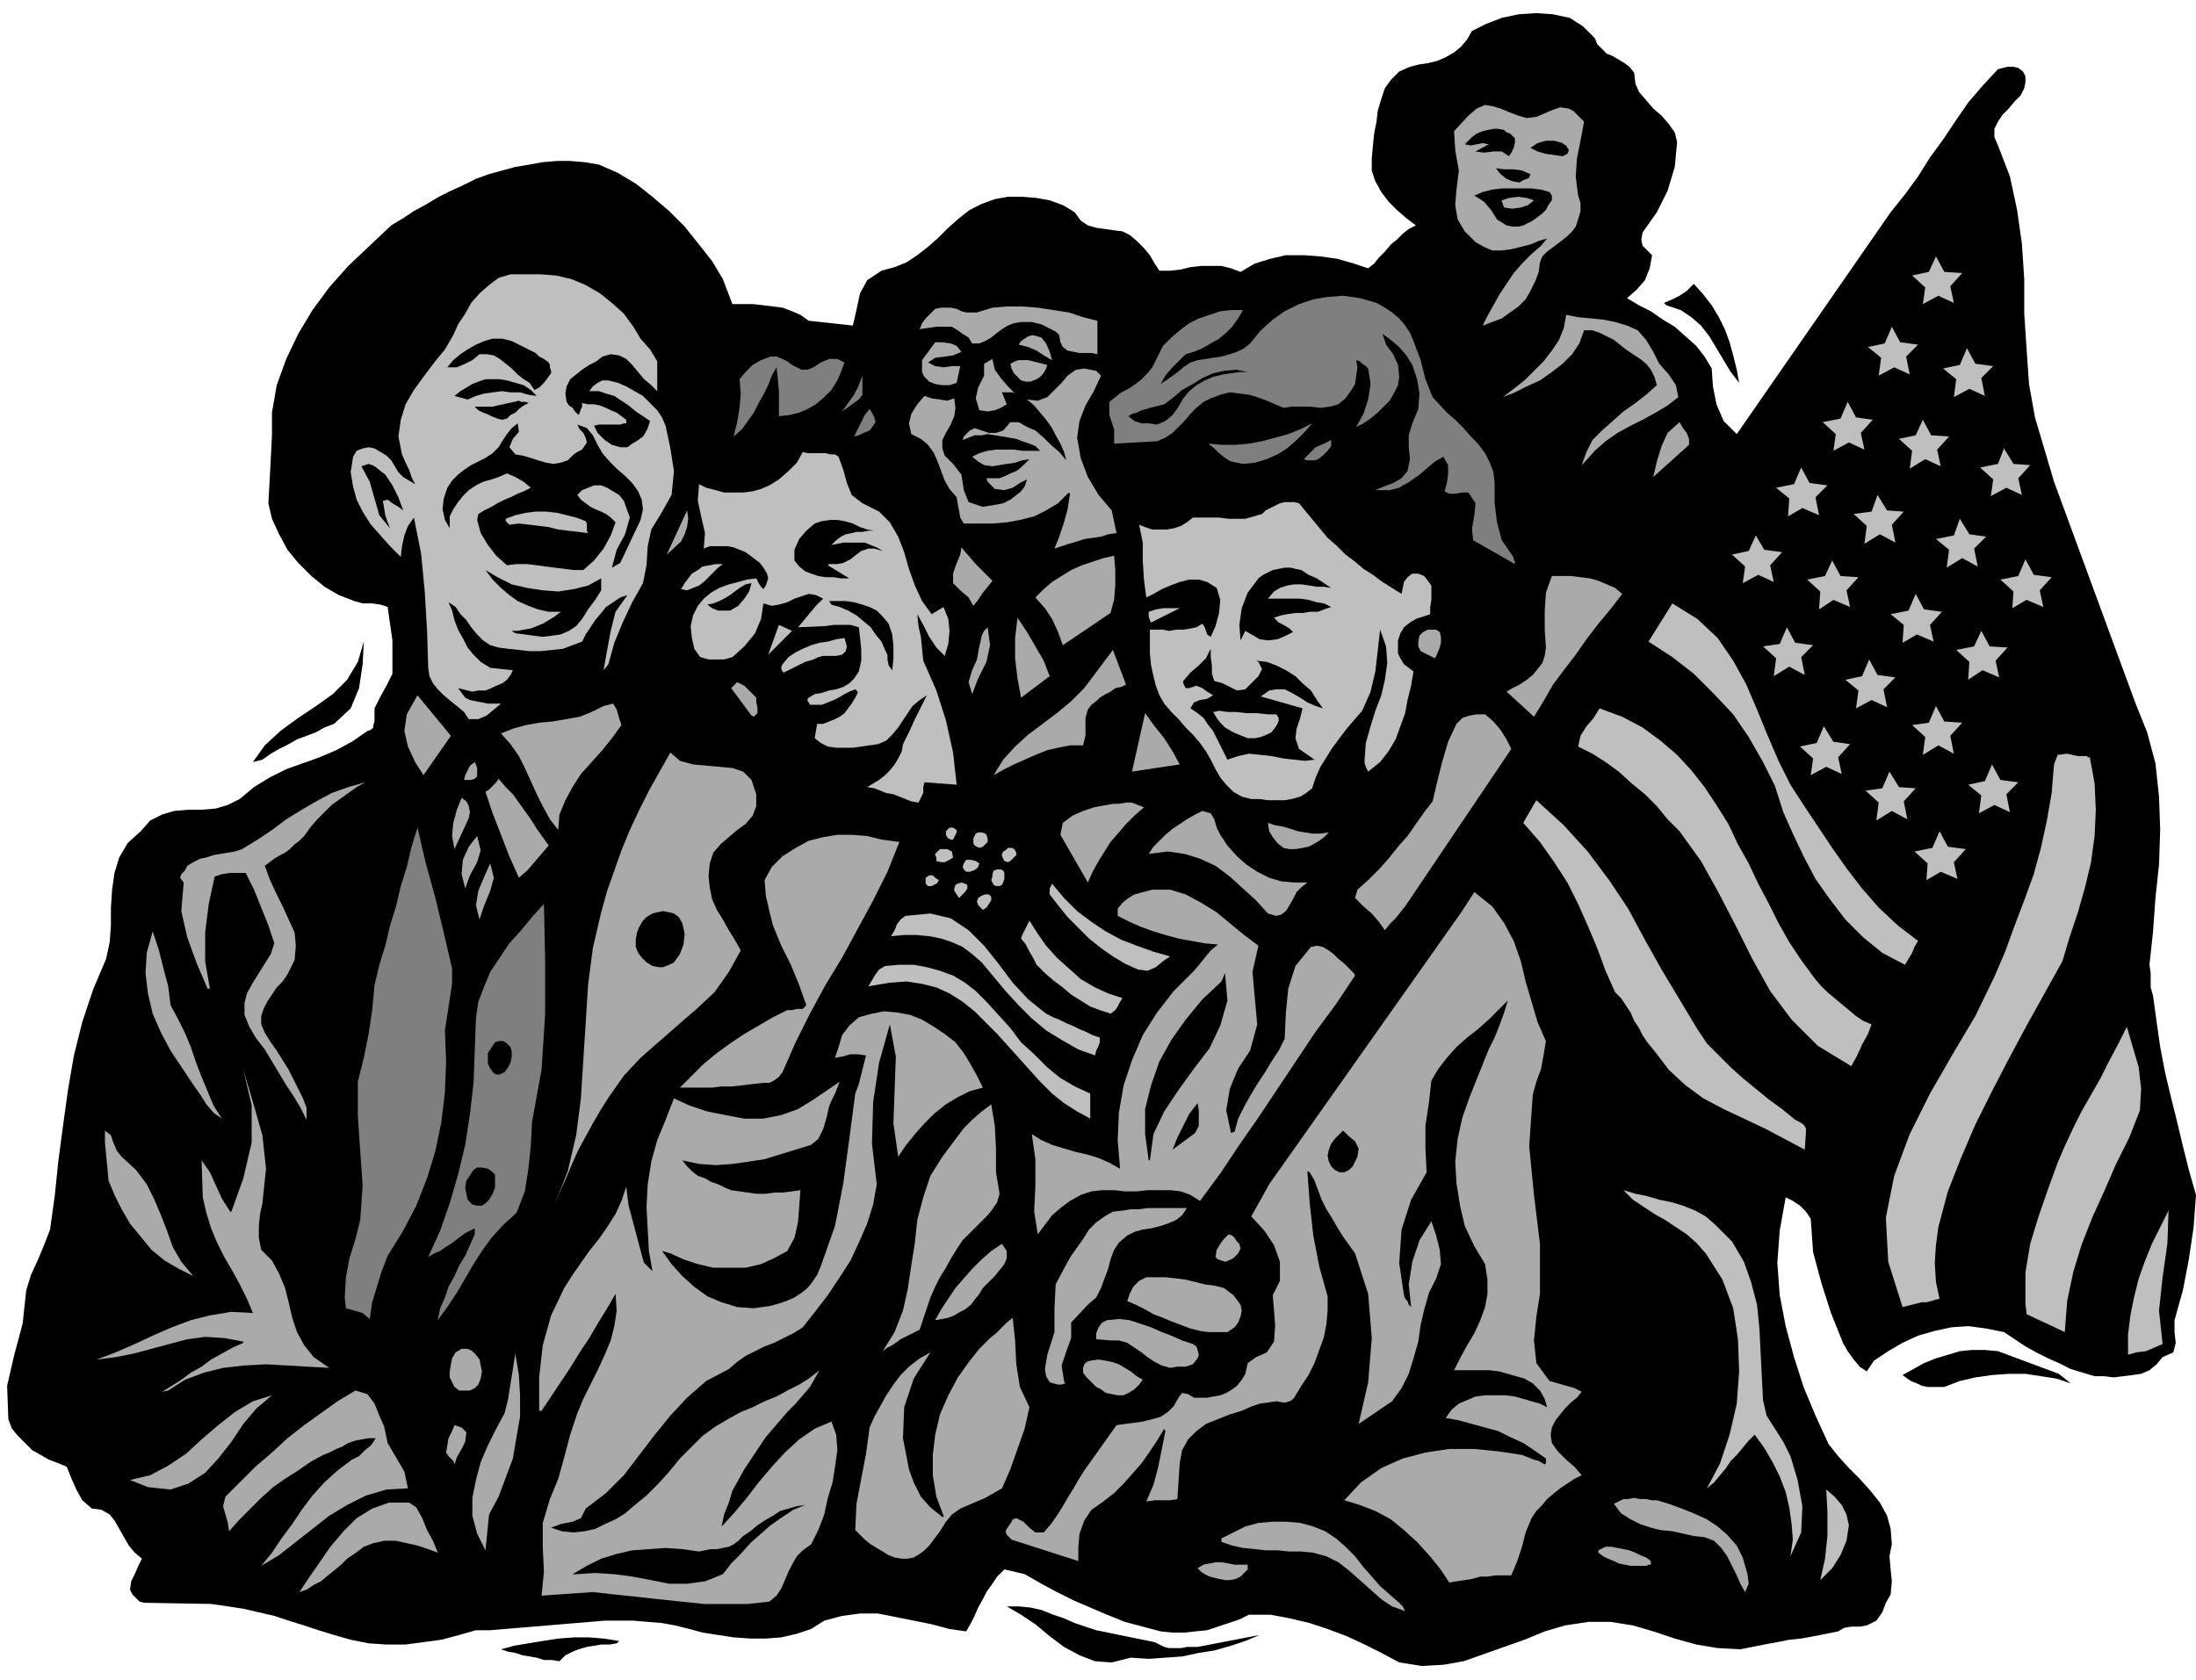 <svg xmlns="http://www.w3.org/2000/svg" width="1.841in" height="1.409in" fill-rule="evenodd" stroke-linecap="round" preserveAspectRatio="none" viewBox="0 0 1841 1409"><style>.pen1{stroke:none}.brush2{fill:#000}.brush3{fill:#aaa}.brush4{fill:#bfbfbf}.brush5{fill:#7f7f7f}</style><path d="m1337 32 2 5 4 4 4 4 5 2 5 3 5 3 4 3 4 5 1 9 3 7 6 7 6 7 7 6 6 7 5 7 2 8-2 21-6 20-9 18-12 17-1 6 1 5 4 4 4 4-2 11-4 10-7 8-8 7 10 6 10 5 10 7 10 6 9 8 9 8 7 9 6 10 1 15 3 15 6 14 11 11 129-186 12-15 11-15 10-16 11-15 10-15 11-16 12-14 13-14 4-1 4-1h5l4 1 4 3 2 4v5l-1 5-3 6-5 5-5 6-5 5-4 6-3 6v7l3 7 10 26 6 28 4 28 2 30v29l2 30 2 29 5 28 16 54 68 185 10 25 7 26 3 28 1 28-1 29-3 28-2 28-3 28 1 7v12l2 7 3 22 3 21 4 21 5 21 5 20 5 21 5 20 6 21-2 27-4 27-5 26-7 25v10l1 9-2 8-9 4-5 6-6 5-7 3-7 1-8 1-8 1-8-1h-8l-10-3-10-3-10-5-9-4-10-5-9-5-9-6-9-6-15-3-15-2-14 1-14 3-14 4-13 6-12 7-12 8-6 9-6-4-5-6-5-7-4-7-10-25-8-25-7-26-2-28-4-6-5-5-6-4-6-3-5 28-2 27 2 27 5 26 7 26 8 25 10 24 11 24 8 10 9 10 9 9 9 10 8 10 6 11 3 11 1 13-2 10 1 11 1 10-1 11-4 7-3 8-5 7-8 4-6 1h-7l-6 1-5 3-10 2-10 2-11 2-10 1-10 2-11 2-10 2-10 2-19-1-18-3-18-5-18-6-17-5-19-3h-18l-20 3-17 5-17 7-17 6-17 6-17 6-17 3-18 1-19-3-15-8-14-7-15-7-16-6-15-5-17-4-16-3h-18l-8 4-9 3-9 3-9 3-10 1-9 1h-10l-10-1-15-4-15-4-15-6-14-6-14-6-14-7-13-7-14-8-17-4-6 6-4 6-5 7-3 6-4 7-3 7-3 6-4 7-14-2-15-4-15-3-15-3-15-3h-15l-15 2-15 4-11 7-12 4-13 3-13 1h-13l-14-1-13-2-13-2-11-3-12-3-11-2-12-1-12-1h-24l-12 1-12 1-12 1-12 1-12 1-12 1-12 1-12 1h-12l-14 4-15 4-15 2-15 2h-16l-15-1-15-3-14-4-13-4-12-4-13-4-12-4-13-3-13-3-13-2-14-2-56-1-4-1-3-3-3-3-2-4 1-7 3-6 3-7 3-6-6-5-5-6-4-7-4-7-4-7-4-5-7-4-8-1-8-7-5-9-4-9-4-10-7-3-8-3-7-4-7-4-6-6-6-6-5-6-3-8-1-28 6-26 7-26 3-28 4-13 6-13 5-12 5-13 4-29 3-29 4-30 4-29 5-29 7-28 9-27 11-26 3-14 1-14v-15l1-15 2-14 4-13 7-12 11-10 8-9 10-5 10-3 12-1h11l12-1 10-3 10-5 12-10 13-8 14-7 14-5 14-5 14-6 13-7 13-9 3-1 2-2v-2l1-3v-11l5-10 5-9 5-10v-28l-2-14-2-14-6-2-7-1h-8l-7-2-13-5-12-7-11-9-11-11-9-11-7-13-6-13-3-13 1-18 1-19 1-20v-19l4-23 8-22 10-21 12-20 14-19 16-18 18-17 18-17 10-6 9-6 11-6 10-6 10-5 11-5 10-5 11-4 11-3 11-3 12-2 11-2 12-1h11l12 1 12 2 16 7 15 9 14 11 14 12 13 13 12 15 11 14 9 15 8 21h17l9 1 8 1 8 1 8 3 7 3 7 5 37 4 3-13 3-14 6-11 12-8 11-3 10-4 9-6 9-7 9-8 8-8 9-8 9-7 10-5 11-4 11-2h12l12 1 11 2 11 4 10 6 5 7 6 4 7 2 7 1 7 1 8 1 6 3 6 5 6 6 5 6 4 7 4 6h9l9-1 8-2 9-1h17l8 2 8 3 12-7 13-4 13-3h15l14 1 14 2 14 4 12 4 5-4 4-5 5-5 5-6 5-4 5-5 5-4 6-3-8-6-8-7-7-7-6-8-5-9-3-9v-10l1-11 1-10 2-10 1-9 3-10 3-9 5-7 7-7 9-4 8-2 7-1 8-2 7-3 7-4 6-5 5-6 4-7 12-6 13-5 14-3 15-1 14 1 14 3 11 7 10 10z" class="pen1 brush2"/><path d="m1288 98 7-3 7-3 6-2 7 1 4 2 3 3 3 3 3 3-3 16-3 15-1 15 2 16 2 6v7l-2 7-2 6-3 4-4 4-5 4-4 3-4 3-4 3-4 4-2 5-1 8-3 8-4 8-4 7-6 6-7 5-7 5-8 3-8 3 4-8 5-9 5-9 6-9 6-9 7-8 8-8 8-7 5-6-7 2-7 3-8 2-8 2-8 1h-8l-7-3-7-4-9-9-6-10-2-12 1-13 2-16-3-17-1-16 12-13 7-6 7-3 6 1 7 2 7 3 8 3 7 2 8-1z" class="pen1 brush3"/><path d="M1270 116v4l-1 4-2 4-2 3-6-4h-7l-8 1-7-1 11-6-5-1-5 1-5 1-5-1 3-3 3-3 4-3 5-2 4-1 5-1h4l5 1 2 2 3 1 2 2 2 2zm45 9v2l-1 2-2 1-2 1-7-1-7-1-7-2-6-3 6-4 7-2h7l7 2 1 1 2 1 1 2 1 1zm-32 21-1 3-2 1-3 1-3 2-6-1-5-2-5-4-4-5 7 1h8l7 1 7 3zm16 15 2 3v4l-3 4-2 4-3 3-4 3-4 3-4 2-4 2-4 1h-5l-5-1-8-5-5-8-6-7-8-5 7-3 8-2 8-1h25l8 1 7 2z" class="pen1 brush2"/><path d="m1286 168-5 4-6 2-7 1-7-1-1-2v-1l-1-2v-1l6-2 8-1 7 1 6 2z" class="pen1 brush3"/><path d="m531 274 6 10 8 9 6 10v25l-5-5-6-5-5-6-5-6-5-5-6-3-7-1-7 2-5 4-6 3-6 4-5 4-5 4-3 6-1 6 1 7 2 3 3 2 2 3 3 3 1-2 1-3 1-2v-3l5 1h5l5 1 5 2 4 2 5 2 4 3 4 3v3h-2l-3 1h-18l-4 1 3 6 6 6 6 4 7 2h6l4-3 5-3 4-3 2-3 2-4 1-3 1-3-6-4-6-4-6-5-6-4-6-4-7-2-6-2h-8l3-4 4-3 4-2h5l8 2 7 3 7 4 7 4 6 6 6 6 4 6 3 7 4 19 3 19-2 20-9 16-8 13-3 14-1 16-3 15-9 16-8 17-7 17-5 18-4 5 3-17 3-16 4-16 10-14-6 2-6 4-6 4-4 5-5 6-4 6-4 6-3 6-8 3-8 3-9 1-10 1h-9l-9-1-9-1-8-1-7-2-6-4-5-5-5-6-4-6-5-5-4-6-6-4 3 7 2 8 3 8 4 7 4 8 5 6 6 6 8 5 19 2-2 4-3 4-4 3-5 2-4 2-5 2h-6l-5 1-12-3 3 4 3 4 4 2 5 1 5 1 5 1h11l-6 5-6 5-7 3h-8l-4-6-6-5-5-4-6-5-5-5-4-5-3-6-1-7-1-32-2-33-3-31-6-30-5 7-3 8-2 9-1 9-9-9-8-9-8-9-7-11-5-10-3-11-2-12 2-13 3-5 5-2 5-1 5 1 5 3 5 3 4 4 3 5 3 5 4 4 5 3 5 3-3-6-2-6-3-6-3-7-3-15 2-14 4-13 7-12 8-11 9-12 9-11 7-12 4-9 6-9 5-9 7-8 8-7 8-6 10-3h25l13 1 13 3 12 5 12 7 10 8 10 9 8 11z" class="pen1 brush4"/><path d="m1458 321-7-9-6-10-6-10-6-10-7-9-8-7-9-6-12-4-2-2 7-3 6-3 6-4 6-6 8 9 7 9 6 10 5 10 4 11 3 11 3 12 2 11z" class="pen1 brush2"/><path d="m1185 286 6 16 4 16 6 15 12 13 7 6 7 7 6 7 6 6 6 8 4 8 3 8 1 9v17l2 16 4 15 9 13 1 2v1l1 2v2l-35-20-1-10 2-11 1-10-6-9h-5l-6 1h-5l-4-2 2-7 1-8v-7l-4-7-7 4-6 5-7 6-7 5-3 2-4 2-3 2-4 1-4 1h-12l7-3 8-3 7-4 5-6 2-10-1-10v-10l3-10 5-12 1-13-2-12-4-12-5-8-6-7-7-6-7-5 3 9 6 8 4 9 1 10-1 7-3 6-4 7-5 5-5 5-6 5-6 4-6 3 6-11 4-12 2-13-2-13-2-2-3-2-2-2-3-1 1 6-1 7-1 7-3 5-5 7-6 5-7 2-8 1-8-1h-16l-7 1-7-3-7-3-8-3-7-2-8-1-8-1-8 2-8 3-6 3-6 5-5 5-5 6-5 5-5 5-6 4-7 3-36 2v-12l-4-12v-11l10-8 6-3 6-4 5-4 5-5 4-5 3-6 3-6 3-6 7-7 7-6 8-6 8-4 9-3 9-3 9-1h10l-4 7-5 7-5 5-6 5-7 4-7 4-7 3-7 2-6 6-6 6-5 6-4 7 6-4 7-5 6-5 6-4 6-2 7-1 6-1 7-1 7-2 6-2 6-3 5-4 9-11 10-9 10-7 12-6 12-4 12-2 13-1 14 2 7 2 7 2 7 4 6 4 6 5 5 6 4 6 3 7z" class="pen1 brush5"/><path d="M920 269v28l-5-1h-10l-5-1-5-1-4-3-2-4-1-6-3-3-4-2-4-2-4-2-4-1-4-1h-9l-6 1-5 2-5 3-4 3-5 4-5 3-5 2h-6l-3-5-5-3-4-3-5-3h-13l-7 1-7 1 2-5 3-4 4-4 4-4 5-1h8l5 1 4 2 4 1h9l13-4 12-1h13l13 1 13 2 13 2 12 4 12 3zm466 26 5 10 8 9 6 9 2 10-9 7-10 6-11 6-10 5-11 6-10 7-9 8-9 10-2 2 4-11 5-10 8-8 9-8 9-8 10-7 9-7 9-8-2-7-3-6-4-5-5-4-6-4-6-4-5-4-5-4-6-3-6-3-6-2h-7l-4 11-6 9-8 8-9 7-10 7-11 5-10 5-10 4 9-7 9-7 8-8 8-8 7-9 6-9 4-10 2-11 10 2 11 1 10 1 10 2 10 3 9 4 7 8 6 10z" class="pen1 brush3"/><path d="m882 302-7-4-6-4-7-3-8-2 2-3 3-2 3-2 4-1 7 2 4 5 3 7 2 7z" class="pen1 brush3"/><path d="m460 304 1 2v2l1 3v2l-3 4-3 4-4 4-4 2-4-6-5-3-5-4-5-5-5-4-5-4-5-3-6-1h-6l-6 5-6 3-7 3h-8l5-6 6-5 6-4 7-4 7-3 7-2h8l8 2 4 2 4 2 4 2 4 2 4 2 3 3 4 2 4 3z" class="pen1 brush2"/><path d="m806 295-7 3-7 1-8 1-6 4 6 3 7 1 7-1h7l-3 14-6 2h-6l-6-1-5-2-4-4-2-4v-10l11-15h6l7 1 5 2 4 5z" class="pen1 brush3"/><path d="m682 308 6-4 7-3h7l6 3-3 8-3 7-5 8-6 6-7 6-7 4-7 3-8 2-9 1v-21l-1-11-1-9-4 7-3 8-4 8-4 7-4 8-5 7-5 7-7 6 3-12 2-12 1-12-1-12 5-6 6-6 7-4 8-3h5l5 2 4 2 4 3 4 2 4 2h5l5-2z" class="pen1 brush5"/><path d="m851 330-2-1h-9l4 10-5 3-5 2-6 1-7-1-3-10 2-9 5-10v-10l7-4 2 9 5 7 6 7 6 6zm27-24-1 3-1 2-2 3-2 2-3 2-5 2h-4l-4-1-3-3-3-3-2-4-1-4 4-2 3-1h8l4 1 4 1 4 1 4 1z" class="pen1 brush3"/><path d="m923 315-6 13-7 12-5 13-2 14 3 17 6 16 9 15 11 13 4 19-7 1-6 2-7 1-7 1-6 2-7 2-6 2-6 2 4-10 4-12 3-11 2-13-1-1-9 9-10 6-10 5-12 3-11 2-12 1h-24l-3-5-1-6-1-5-1-6-6-7-4-7-3-8-3-8-3-7-5-7-6-5-8-4-2-9 2-8 5-8 6-7 6 2 7 1 6 1 6-2 1 8-1 7-3 7-4 7-3 6v7l2 6 7 7 7 9 2 13 4 10 12 4 6-1 6-1 5-1 6-3 4-3 5-4 3-4 2-6-6 3-6 4-7 2-8-1-2-2-2-2-2-2-1-3h11l5-2 4-2 5-2 4-3 3-3 4-4-6 1-6 2-7 1-6 1-6 1-7-1-5-3-5-4 6-3 7-2 7-1h15l7 1h15l-4-4-5-2-6-2-5-2-6-1-6-1-6-1-6-1-5 1h-6l-5 2-5 2 1-3 2-2 3-3 4-2 6 2 6 2h6l6-2 6-7h7l7 4 7 3 7 6 6 6 7 6 6 7-2-7-3-7-4-7-3-6-5-7-5-6-5-6-6-5 9 1 8-3 6-6 6-6 5-6 7-5 7-1 10 2 4 4z" class="pen1 brush3"/><path d="M1046 312h-7l-7 1-7 1-8 2-7 3-7 4-6 5-5 6-4 7-5 7-6 5-7 3-7-1h-6l-6-2-5-4 3-2 4-1 4-2 4-1 3-1 4-1 4-1 4-1 8-6 7-6 9-5 8-5 9-4 9-2 10-1 10 2z" class="pen1 brush2"/><path d="m720 335-14 10 5-7 5-7 4-8 3-8v16l-3 4z" class="pen1 brush5"/><path d="m450 332-7-1-7-2h-8l-7-1-8 1-7 1-7 2-7 3-11-3 5-4 5-3 5-3 5-2 6-2h12l6 1 7 2 7 2 6 4 5 5zm-7 6-4 2-4 3-3 3-4 2-3 3-4 1-4-1-5-2-4-2-3-1-4-2-3-3h15l4-1 5-1 4-1 5-1 4-1 2 1h4l2 1z" class="pen1 brush2"/><path d="m732 357-3 4-5 2-4 2-4 1 3-6 3-6 3-6 4-5 2 3 2 4 1 4-2 3z" class="pen1 brush5"/><path d="m1416 373-30 27 3-13 4-13 5-11 10-9 3 5 3 4 2 5v5z" class="pen1 brush3"/><path d="m432 381 6 1 7 2 6 2 7 2 6 1 6-1 6-2 5-5 3-2 4-2 2-3 2-3-1-4-2-4-3-3-2-4 8 3 5 6 4 8 4 7 6 7 6 6 7 6 6 6 5 7 3 7 1 8-2 9-17 36-7 4 4-15 7-13 4-14-5-14-4-5-5-3-5-3-5-2h-6l-5 2-5 2-4 4 3 4 4 3 4 3 4 2 5 2 4 2 4 3 4 4-4 11-6 11-8 10-9 8h-8l-8-1-8-1-8-1-7-1-8-1h-9l-8 1-9-8-7-9-6-10-3-11 1-5 5-3 6-3 5-3 6-3 5-2 6-3 5-2 6-3-6-5-7-4-7-3-7 3-6 2-7 2-6 3-6 4-5 5-4 5-4 6-3 6v10l-4-7-2-9 1-9 3-9 4-6 5-5 5-4 6-4 6-3 6-3 6-4 5-5 3-5 4-6 4-5 5-4 1 7-5 6-3 7 5 6z" class="pen1 brush2"/><path d="m1032 387-5-3-5-4-4-4-5-4 11 1h12l11-1 11-2 11-3 11-3 10-4 10-5-6 7-7 7-8 7-8 5-9 4-10 3-10 1-10-2zm84-18v5l-3 4-4 4-4 3-3 1h-6l-3-1 5-5 5-5 7-3 6-3z" class="pen1 brush5"/><path d="m703 383 4 11 3 11 4 10 9 7 14 7 9 9 7 12 5 13 4 14 5 14 6 13 8 11 10-6 4 10 1 10-1 11-3 10-7-7-6-9-5-10-5-9 1 10 2 9 1 10 1 10 11 25 8 25 6 27 3 27-27-2-1 4v5l-2 4-2 4-6-1-5-2-5-2-5-2-6-1-5-2-5-2-6-1 5-3 5-3 5-4 4-4 4-5 3-5 3-6 1-6 5-10 5-11 5-10 5-10-6 4-6 5-4 6-4 6-4 6-5 6-5 5-7 3-7 1-7 1-7 1h-14l-7-1-6-3-5-4 2-12h5l5-2 5-2 4-2 4-3 3-4 3-4 3-5 1-2 1-2v-1l-2-2-5 2-4 2-5 3-4 2-5 2-5 2h-10l-1-2-1-1v-2l1-1 5-3 6-1 6-2 6-1 6-2 5-3 4-4 4-6 2-9v-10l-1-9-1-9-7-2h-14l-7 1-23 1 5-6 5-6 5-6 6-6-6-3-6-1-6 2-6 2-6 3-7 2-6 1-7-2-2 13-5 12-9 11-10 9-7 2h-13l-7-2-5-7-2-9-1-10 2-9 4-8 5-6 6-5 7-4 8-3 8-2 7-2 8-1 1 2 1 2 2 3 2 2 2-3 1-3 1-3-1-4-3-5-3-4-4-3-4-3-4-3-5-2-5-2-5-1h-15l-5 2 1-13-3-13-3-14 1-14 6 3 8 2 7 2h16l8-1 7-2 7-3 8-5 8-7 7-7 5-9 4 1h15l4 1h4l3 2z" class="pen1 brush4"/><path d="m338 428-4-3-5-3-4-3-4 1 1 6 1 6 2 6 2 5-9-11-4-14-4-14-7-13 3-1 3-1 3 1 2 1 9 7 6 9 5 10 4 11z" class="pen1 brush2"/><path d="m1113 451 8 7 7 7 8 6 7 6 8 5 8 6 8 5 8 5 1-5 1-5 3-4 4-3h5l5 2 3 4 3 4v12l-1 6v6l-6 2-6 2-5 3-5 4-3 5-2 6v11l2 4 3 5 4 3 4 3-2 12-3 12-2 11-4 11-4 11-6 10-7 9-10 8-1-2-1-2-1-3v-3l1-14 4-14 4-13 5-13 3-13 2-14-1-14-5-14-2 18-2 17-4 17-7 16-7 8-6 7-6 8-6 8-5 8-5 8-4 9-3 9-5 4-5 3-7 2-6 1h-14l-7-1h-7l-8-2-7-4-6-6-5-6-4-7-4-8-4-7-5-7-6-7-6-6-6-7-6-6-6-7-4-7-3-8-2-8-2-9-1-10v-20h11l5 1 6-1h6l6-1 5-1 5-3 2 3 1 3 1 3 3 2 4-9 3-11 1-11-3-10-8-5-7-2h-8l-8 2-8 3-7 3-7 4-6 3-2-15-1-16v-15l-3-15 5 2 6 2h12l6-1 6-2 5-3 5-4h22l8 1h14l7-2 7-2 3-3 4-2 4-2 4-2 4-1h8l4 1 24 29zm-622-14 1 2v6l1 2-8-1-9-1-8-1-8-2-8-1-8-1-9-1-8 1-1-1-1-1-1-1v-2l8-3 9-2 8-1h9l9 1 8 2 8 2 8 3z" class="pen1 brush4"/><path d="m571 454-12 11 17-37 1 7-1 7-2 6-3 6z" class="pen1 brush3"/><path d="M733 445h-5l-5 1h-5l-4 1-5 1-4 2-4 3-4 4 5-1 5-1h18l5 2 5 2 5 3-7-2h-5l-6 2-4 3-5 4-6 3-5 1h-7l-1 1 18 11h-7l-6-1h-7l-6-1-6-2-5-2-5-4-4-5v-9l4-9 6-7 7-6 6-2 7-1h6l6 1 7 2 6 3 6 2 6 1z" class="pen1 brush2"/><path d="m832 487-4 5-4 5-4 6-4 5-4-7-7-6-6-6v-8l2-6 2-5 2-5 1-6 6 7 6 7 7 7 7 7zm102-21 1 12v13l-1 12-3 11-40 27-4-11-5-11-6-9-8-9 7-7 7-6 8-5 8-5 9-4 9-3 9-3 9-2z" class="pen1 brush3"/><path d="m606 473-4 3-4 4-4 4-4 4-4 3-5 2-5 2-5-1 3-5 3-4 3-4 5-3 4-3 6-1 5-1h6z" class="pen1 brush4"/><path d="m1116 493-6-1h-6l-6-1-7-1h-6l-6 1-6 2-5 3-5 6h27l7 1 7 2 6 1 6 3-6 2-5 2h-7l-6 1h-6l-7 1-5 1-6 2 4 4 4 2 5 3 3 3-6 3-7 3-8 1-7-1-12-7-4 8-1-13 2-14 5-13 9-12 4-3 4-2 4-2 5-1 5-1h5l4 1 5 1 6 4 7 3 6 4 6 4zm-612-8v10l-5 8-6 8-5 8-5 6-6 4-7 3-7 1-8 1-8-1-7-1-8-1-3-2h5l5-1 6-1 5-2 5-2 5-3 5-3 5-4h-10l-9-2-8-3-9-4-7-5-7-6-7-7-6-8 10 6 12 6 13 3 13 2 13 1 13-2 12-3 11-6z" class="pen1 brush2"/><path d="m1360 498-10 13-10 12-10 13-9 13-10 13-9 12-8 14-8 13-23-21 5-3 6-3 6-4 5-4 4-5 4-5 2-6 1-7-1-15v-16l1-15 5-14h16l8 1 8 1 7 2 7 3 7 3 6 5z" class="pen1 brush3"/><path d="m630 489-2 7-4 6-5 6-7 4h-10l-5-2-4-3 5-1 5-2 4-2 5-3 4-3 4-3 5-3 5-1zm115 34 3 9 1 10v10l-1 10-3-4-1-5v-4l-2-4-3-7-5-6-4-6-6-5-6-5-7-4-7-3-7-2-2-3h14l7 1 7 2 6 2 6 3 5 5 5 6z" class="pen1 brush2"/><path d="m1501 658 11 17 12 18 12 18 12 17 13 17 14 16 16 15 17 13-3 5-2 5-3 5-3 5-19-10-16-13-15-15-13-17-12-17-10-19-9-19-8-18-7-22-10-20-12-21-13-19-16-17-17-17-18-14-20-13 20-32 21 13 17 16 13 19 11 20 9 21 9 22 9 21 10 20zM965 522l-1-2-1-3v-4l6-2 6-1h14l-24 12z" class="pen1 brush4"/><path d="m880 567-24 18-3-16-2-17v-17l2-17 8 12 7 12 7 12 5 13z" class="pen1 brush3"/><path d="m644 549 9-25 11 5-20 20z" class="pen1 brush4"/><path d="m815 582-3-10 3-10 4-9 2-11 1-4 1-5 2-4 3-3 2 15-3 14-7 14-5 13zm393-48v5l-1 4-2 5-2 4-4-2-4-2-4-2-2-4v-4l1-5 3-3 4-2h7l3 2 1 4z" class="pen1 brush3"/><path d="m708 535 2 7-1 4-3 3-5 1h-11l-4 1-4 2-7 2-6 3-6 3-6 3-1-1-1-2v-2l1-2 5-6 6-4 6-3 7-3 7-2 7-1 7-2 7-1z" class="pen1 brush4"/><path d="m280 607-8 3-7 4-8 3-8 3-7 4-8 4-7 4-7 5-8 2 10-14 13-12 15-11 15-10 14-10 12-12 9-15 5-17-1 19-3 20-7 17-14 13zm738-36 7 2 6 3 6 3 7-1 5-5 6-6 3-6-3-6-2-1 9 1 8 3 8 4 8 5 6 6 7 6 5 8 5 7-6-2-7-3-6-4-7-4-6-3h-7l-6 1-7 5 35 10-2 8-3 9-1 8 3 9 13 9-8 1-9-1-9-1-10-2-9-1-10-1-9 2-9 3-3-6-3-6-3-6-3-6-4-5-4-6-5-4-6-4 3-5 5-2 6-1 5-3-5-3-4-3-5-2-6 2h-3l-1-2-1-2v-2l6-7 7-6 6-6 4-8v7l1 7v7l2 6z" class="pen1 brush2"/><path d="m944 574-4 2-5 1-4 3-4 2-5 3-3 3-4 3-3 4-2 7v15l-2 8h-11l-10 2-9 2-10 4-9 4-9 4-8 4-9 5 8-13 10-11 11-10 12-9 12-9 12-10 11-11 9-12 15-20 11 29zm-310 11v4l1 4v5l-3 3-2-1-17-23 5-5 6 3 5 5 5 5zm-279 65-7-11-6-13-3-13 2-14 9-16 28 34-23 33zm166-42-8 11-8 10-9 10-9 10-7 11-6 11-5 12-1 13-7-9-6-11-5-10-5-11-5-11-5-10-7-10-8-9 10-4 11-3 11-2 11-1 12-2 11-2 10-4 10-5 8-2 3 5 2 7 2 6z" class="pen1 brush3"/><path d="m1070 599 2 3v2l-1 3-2 3-3 4-4 2-5 2-5 1h-6l-5-2-5-2-4-2-5-3-4-4-3-4-3-5h1l4-1 7 1h7l9 1h9l9 1h7zm451 221 5 6 6 6 6 5 6 5 6 5 6 5 6 4 7 3-3 8-5 9-4 9-5 9-28-17-22-22-18-24-15-27-14-28-14-27-15-27-18-25-10-10-9-11-10-10-11-9-11-10-11-8-11-7-12-6 2-9 5-8 6-7 5-8 19 7 17 9 15 11 14 12 12 13 11 14 10 15 10 16 8 17 9 16 8 17 9 17 8 16 9 16 10 15 11 15z" class="pen1 brush4"/><path d="m989 641-40 6 11-49 8 11 8 10 7 11 6 11zm278-13-89 132-4 5-4 5-5 5-4 5-5-7-6-7-7-6-7-7 2-7 9-8 9-9 8-9 8-10 8-9 7-10 7-10 7-9 4-17 4-16 5-17 7-15 5-5 6-2 6-1h7l7 6 6 7 5 8 4 8zm-633 38v10l-3 8-6 7-7 5-7 6-7 6-6 7-3 9-1 11 1 9 2 10 4 9 5 8 5 9 5 8 5 9-10 18-12 17-15 14-15 13-16 14-16 14-14 15-12 17-7 11-7 12-6 11-6 11-5 11-5 12-5 11-5 12 11-28 7-30 4-31 2-32 2-31 2-32 4-31 7-30 5-18 6-17 6-17 7-17 8-17 8-16 9-16 9-16 8 7 11 3 11 1 11 1 11 1 9 3 7 7 4 12z" class="pen1 brush3"/><path d="m1752 635 4 22 1 22-1 22-3 22-5 21-6 21-7 21-6 20-15 27-15 27-15 28-14 27-14 28-12 28-11 28-8 30-2 15-1 15 1 16 3 14-4 1-3 1-4 1h-4l-4 1-4 1-4 1-4 1-12-38-2-37 7-35 13-35 17-34 19-33 19-32 16-33 9-21 8-22 8-21 8-22 6-22 5-23 4-23 2-24 3-8 8-1 9 2h8v1h2z" class="pen1 brush4"/><path d="m400 651-2 2-3 1h-6l1-4 2-4 2-4 4-3 1 2 1 3v7zm60 58-6 7-6 7-6 7-7 6-8-18-7-18-7-18-6-18 3-2 3-3 3-3 2-3 6 7 6 6 5 7 5 7 5 7 5 8 5 7 5 7zm-154-53-7 4-7 5-7 5-7 5-6 6-6 6-6 7-5 7-4 4-4 3-4 4-4 3-4 2-5 3-4 3-4 3 4 11 5 11 6 12 5 11 5 11 1 11-1 12-6 12-4 6-5 5-4 6-4 6-3 6-2 6v7l3 7 5 8 5 7 5 8 5 8 4 8 4 8 4 8 3 8v10l-5-10-6-10-6-9-6-10-6-10-6-10-7-9-6-10-4-10v-10l2-8 5-9 5-8 5-8 5-8 3-9-5-15-6-15-6-15-7-14h-13l-7 1-6 2-5 23-3 24v24l4 23h-2l-9-21-8-22-5-22 2-24-3-4 1-3 3-3 2-4 5-3 6-3 5-1 6-2 6-1 6-1 6-1 6-2 13-8 12-8 12-9 13-8 12-7 13-7 14-5 14-4zm87 30-12 26-2-11 1-11 3-11 4-10 4 3 2 4 1 5-1 5z" class="pen1 brush3"/><path d="m1423 863 8 12 10 10 10 10 10 9 11 9 11 9 11 8 11 9 4 2 3 2 2 3v4l-1 14-17-9-17-9-17-8-17-8-17-9-15-11-14-13-13-17-5-6-4-6-3-6-4-6-3-7-4-6-4-6-5-5-8-18-7-19-8-19-8-18-9-18-11-17-12-17-14-16 11-19 23 21 20 22 18 24 16 24 14 26 14 25 15 25 15 25z" class="pen1 brush4"/><path d="m959 677-8 7-7 7-6 7-7 8-5 8-5 8-5 9-4 9-23-40 2-10 8-6 9-4 9-3 5-1 6-1 5-1h5l6-1h5l5 2 5 2zm64 23 6 9 8 9 8 7 9 6 10 5 10 3 11 1h11l-5 4-4 4-3 6-3 5-3 5-4 3-4 1-7-2-10-11-11-10-11-10-12-9-13-6-13-4-14-2-16 2 4-6 5-5 5-5 6-5 6-4 6-4 7-4 6-3 7 2 3 5 2 7 3 6zm91-2-4 4-4 3-5 3-4 2-5 1-6 1h-5l-5-1-5-4-4-5-3-5-1-7 6 2 6 1 7 2 6 2 6 1 6 1h7l7-1z" class="pen1 brush3"/><path d="M379 812v13l-2 13-2 13-2 13 1 26-1 26-3 25-5 24-7 23-9 23-11 21-13 21-5 13-4 13-4 13-2 14-6-5-7-2-7-2-1-9 1-17 3-16 5-16 4-16 2-29-2-29-2-29v-29l5-20 4-20 3-20 2-21 4-17 5-16 4-17 5-16 4-17 5-16 4-17 5-16 7 30 8 29 7 29 7 30z" class="pen1 brush5"/><path d="M802 696v2l-1 2-1 2-1 2h-2l-2-1-1-1-1-2v-3l3-3h3l3 2zm26 7v3l-2 2-2 2-3 1-2-1-2-1-1-2v-4l1-2 1-2 2-1h3l3 1 1 1 1 3z" class="pen1 brush4"/><path d="m754 706-10 25-12 24-13 24-13 24-14 23-13 24-12 24-11 25-3 4-4 3-4 2h-5l-9 1-8 1-9 1h-9l-8 1h-27l10-10 10-10 11-9 11-8 12-8 12-7 12-7 12-6h4l4-1h5l3-3-6-17-7-17-8-16-7-17-3-12-3-13-1-13 6-11 9-9 11-7 11-6 12-3 12-2h12l13 1 12 3 15 2zm-364 39-3-12 1-12 5-11 7-9 3 12-3 10-6 11-4 11z" class="pen1 brush3"/><path d="m799 719-3 2-4 2h-3l-4-1v-3l-1-2v-1l4-4h6l4 2 1 5zm53-4v2l-1 1-2 2-2 2-2 1-3-1-1-2-1-2v-2l1-2 2-1 2-2h4l2 2 1 2zm-31 9-1 3-2 2-2 1-3 1h-3l-2-2-1-2 1-3 2-3h4l4 1 3 2z" class="pen1 brush4"/><path d="m402 771-3-12 2-12 5-12 5-11 3 12-3 11-5 12-4 12z" class="pen1 brush3"/><path d="M842 734v3l-1 3-1 2-2 1h-3l-2-1-1-2-1-2 1-3v-2l1-3 3-1h3l2 1 1 2v2zm-55 4-1 2-1 1-2 1-2 1h-3l-2-2v-5l3-2h3l2 2 3 2zm24 4v3l-2 3-2 2-3 3-2-3-2-3v-2l1-3 2-1 3-1 3 1 2 1zm170 60-6 4-6 5-7 3-8-1-11-5-10-6-10-7-10-8-9-9-9-9-8-10-7-9v-5l1-2 1-2 10 12 11 11 12 9 12 8 13 7 13 5 14 5 14 4z" class="pen1 brush4"/><path d="m1055 793-5 22 2 22 2 22-6 22-10 15-7 17-3 18 4 19 3-1 3-11 5-10 5-9 6-10 6-9 6-10 6-9 5-10 1-22 2-20 6-19 13-16 5-1 5 1 5 3 4 3 4 4 5 4 4 4 4 4 1 2-16 24-17 23-16 24-16 24-16 24-16 23-16 24-17 23-8-5-8-3-9-1h-19l-9 1h-10l-9-1h-10l-9 1-9 3-9 5-8 6-7 6-6 8-6 8-3-19 1-22v-22l-3-21 8 5 9 4 10 3 10 3 9 2 10 3 9 4 9 5-2-24 1-23 4-23 7-21 9-21 12-19 14-18 17-17 5-6 4-5 5-6 6-5-11-1-11-2-11-2-11-3-10-3-11-4-9-4-10-5v-6l4-5 5-4 5-3 15-4h15l13 4 13 7 13 8 12 10 11 9 12 9zm241 80-2 12-2 11-4 11-3 11-3 43 4 41 5 41v42l-3 19-2 20 2 19 11 15 7 2 7 2 7 2 6 3-4 5-5 4-5 5-4 5-4 5-3 6-1 6 1 7 5 7 7 7 7 6 6 7-6 3-6 4-6 4-5 4-6 5-4 5-5 5-4 6-5 12-3 12-4 12-5 12h-13l-7 1h-6l-7 2-6 1-7 1-6 1-8-12-9-11-10-11-11-10-11-9-13-7-13-5-13-4 14-15 17-12 18-8 19-5 20-3h21l20 2 20 3 5 2 5 2 4 1 5 3 1-1v-4l-10-7-9-6-11-5-10-5-11-3-11-3-11-3-11-2 5-7 6-5 7-3 7-3 8-1h17l8 1 7 2 7 2 7 2 6 3-2-7-4-7-6-6-7-4-7-2-7-2-7-2-8-1h-30l5-10 6-11 6-10 5-11 4-11 2-11v-12l-2-13-9-15-8-17-4-17-3-19-1-18 2-19 4-18 6-17 4-10 4-10 4-10 4-10 5-10 4-10 4-11 3-10-8 8-8 8-9 8-9 7-9 8-8 9-7 9-6 10-2 18-3 20v19l1 20-13 23-8 25-2 28 4 27 1 3 2 2 1 3 2 2-2-19 3-19 6-18 10-16 4 12 3 12 1 12-4 12-6 12-4 14-3 13-2 14-4 14-4 13-6 12-8 11-28 19 8-35 3-37-3-37-11-34-5-7-5-7-5-8-4-7-5-8-4-8-3-8-3-8-1-2-2-3-1-2-2-1 2 27 3 27 5 26 7 25v12l-1 11-2 11-4 11-4 11-5 10-6 9-6 10-2 2-2 1-3 1h-2l-6-1-7 1-7 1-6 2-9 4-10 3-10 4-10 4-8 6-7 7-5 9-2 11-2 30-6 1h-13l-7 1 6-14 4-15 3-15 3-15-1-2-6 10-6 9-7 10-7 8-8 9-8 8-9 7-10 7-6 9-4 11-1 11v12l-56-18-2-2-2-2-1-3 1-2 2-3 2-3 1-2 3-1 6 3 5 5 5 4h7l6-7 5-7 5-8 4-7 5-8 4-7 5-8 5-7 22-31 7-1 8-1 7-1 8-2 7-2 6-4 5-5 4-7 3-4 5 1 5 3h11l5-1 6-1 5-2 5-3 4-3 4-5 3-5 2-9 7-5 9-4 6-9 1-13-1-14-1-12 6-12v-16l-5-14-8-12-11-12 15-27 161-228 11-17 15 12 10 14 8 15 6 17 4 17 5 17 5 17 7 16z" class="pen1 brush3"/><path d="M831 752v3l-2 3-2 3-3 2-2-2-2-2-1-3 1-3 3-2 3-1h3l2 2z" class="pen1 brush4"/><path d="m446 941-1 20-2 19-3 19-7 18-11 10-10 11-8 11-7 11-7 12-7 12-8 12-8 11 2-10 4-9 3-9 5-9 4-9 5-8 4-9 4-9v-5l-4 2-4 2-4 3-4 3-4 3-5 3-4 3-5 2-5 3 10-22 8-23 7-24 6-25 4-26 3-26 1-27 1-27 2-14 5-13 5-12 8-12 8-12 10-11 9-11 10-11 1 46v47l-3 46-8 44z" class="pen1 brush5"/><path d="m572 774 2 9-1 9-3 8-5 7-4 2-5 2h-4l-5-1-5-3-4-4-3-4-2-5v-6l1-6 2-5 3-5 3-3 5-3 4-1 5-1 5 1 4 1 4 3 3 5z" class="pen1 brush2"/><path d="m877 850 6 3 5 2 6 3 5 2 6 3 5 2 6 3 6 2v4l-1 3-2 4-1 4-14-5-14-8-13-8-12-10-11-11-11-12-10-12-10-12-8-7-8-6-9-4-9-3-10-2-11-1h-10l-11 1 3-5 2-5 3-4 4-3 21-2 17 4 15 10 13 13 12 15 12 16 13 14 15 12zm64-13-2 3-2 4-2 3-4 3-9-3-8-3-8-5-8-5-7-6-8-6-7-6-7-7-3-6-3-5-3-6-4-5 1-3 2-4 2-4 2-4 7 11 7 10 9 10 10 9 10 9 12 7 11 5 12 4z" class="pen1 brush4"/><path d="m143 843 6 11 6 12 5 12 4 12 5 13 5 12 5 12 7 11-7-5-6-7-5-8-5-7-10-15-10-15-8-15-7-16-4-17-2-17 1-17 5-18 5 15 4 16 4 15 2 16z" class="pen1 brush3"/><path d="m827 840 10 11 10 11 9 12 11 10 11 11 11 9 12 7 13 6v21l-11-6-11-7-10-8-10-10-9-10-9-10-9-10-9-10-10-10-9-9-10-8-11-7-11-5-12-3-13-2-14 1-18 3 3-5 3-5 3-4 5-3 12-1h12l11 2 11 3 11 4 10 6 9 7 9 9z" class="pen1 brush4"/><path d="M964 973h-1l-3-22v-21l5-20 7-20 10-18 12-17 14-17 16-15 3-7 2 23-6 21-9 19-13 17-13 18-12 18-9 19-3 22z" class="pen1 brush2"/><path d="m824 912-11 3-10 5-10 6-10 8-8 8-8 9-8 10-6 9-4-28 1-28 1-28-5-27-9 32-5 33-1 35 4 34-3 17-5 16-7 16-7 15-9 14-10 15-10 13-11 14-8 5-8 4-8 4-8 3-8 4-8 4-7 5-7 6-19 10-16 14-14 15-13 16-13 17-13 17-15 15-17 13-4 8-7 3-10 2-8 3 9 3 10 1 9-1 9-2 8-4 9-4 8-5 7-6 11-9 10-10 9-10 9-11 10-10 9-9 11-8 12-7 9-5 10-4 10-5 10-4 9-5 10-5 8-5 9-7-4 7-4 7-6 7-6 7-7 7-6 7-6 7-6 7-6 9-6 9-6 9-5 9-5 9-3 10-4 10-2 10 11-12 10-12 10-13 11-13 11-12 12-11 13-9 14-6 4 11 1 13-2 14-2 13-4 13-3 14-5 13-6 12-7 5-5 5-4 7-3 6-3 7-3 7-4 6-6 5-18 2h-37l-19-2-19-2-18-2-19-2-18-2-43 3 2-20-1-21v-20l6-20 7-17 5-18 5-19 6-18 5-12 6-12 6-12 6-13 5-12 3-12 2-13-1-14-7 12-8 13-7 12-8 12-8 13-8 12-8 12-8 12h-2v-28l3-27 7-25 11-23 7-11 7-10 7-10 8-10 7-10 7-11 5-11 4-12 2 16 4 15 4 15 4 15 1 3 2 2 3 3 2 2-3-17-1-18-1-19 1-19 3-19 5-18 7-17 7-18 13 6 15 5 15 3 16 3h16l15-3 14-5 13-8 22-15-2 5-2 5-3 6-2 5-2 9-3 10-4 8-6 5-13 4-13 4-13 4-13 2-14 2-14 1-14-1-14-3 4 5 4 4 5 4 6 2 5 3 6 2 6 3 5 2 7 1 7 1 7 1h8l7-1h7l8-1 7-1-1 14-1 13-3 13-6 11-11 6-11 5-13 3h-27l-13-3-12-4-11-5-7-2 8 11 9 10 10 9 11 8 12 5 13 4 14 1 14-2 7-2 6-2 7-3 6-4 5-4 4-5 4-6 3-7 12-34 7-36 5-37 5-38 3-8 2-8 2-8 2-8-7-1h-6l-7 2-6 1 3-9 3-10 6-8 8-7 11-3 10-2 11 1 11 2 10 4 10 6 9 6 9 7 7 9 6 10 5 9 5 10z" class="pen1 brush3"/><path d="m1794 931-9 23-11 22-10 23-10 22-9 23-7 23-5 24-2 26-32-15-1-9v-26l4-24 7-23 8-23 8-22 6-14 7-15 7-14 8-14 8-14 7-14 8-15 7-14 5 17 5 17 2 18-1 18z" class="pen1 brush4"/><path d="M429 882v4l-1 5-2 4-3 4-2 1-2 1h-3l-2-1-3-4-2-4v-9l2-3 2-3 2-3 3-1h4l3 2 3 3 1 4z" class="pen1 brush2"/><path d="m220 1009-2 9-1 10v10l2 10 9 9 6 11 5 12 3 12 3 13 4 12 6 11 8 10 13 9-18-1-17-1-18-1-18 1-18 2-16 4-16 6-14 9-5 1 8-5 8-5 8-6 9-5 8-6 9-5 9-5 9-4v-1l-16-3-16-1-15 2-15 4-15 4-15 4-15 3-16 2 16-6 16-7 15-7 16-7 16-6 16-4 18-3 18 1-5-12-6-12-6-11-7-12-6-12-5-12-4-13-3-13-1-31 7 10 5 11 5 11 7 11h1l10-28 7-30v-31l-7-30 8 27 8 28 3 28-3 29z" class="pen1 brush3"/><path d="m1002 950-19 14 4-10 5-10 5-10 7-9 1 6v13l-3 6z" class="pen1 brush2"/><path d="m838 1001-2 7-4 6-4 5-6 6-5 5-5 5-5 5-4 6-5 8-5 9-5 8-4 8-4 9-3 9-3 9-3 9-4 2-4 2-4 2-4 2-4 3-3 2-4 2-4 3 10-16 7-18 4-18 3-20 3-19 2-19 5-19 6-18 5-8 5-8 6-8 6-8 6-8 7-7 8-7 8-6 3 18 1 19v20l3 18zm-736-31 12 11 9 12 6 12 6 14 5 13 5 14 7 12 10 12-12-6-12-7-11-9-9-11-9-11-7-12-6-12-5-12-1-11-1-10-1-11v-10l5 4 2 6 3 7 4 5z" class="pen1 brush3"/><path d="m1138 970-2 4-2 4-3 3-4 2h-4l-4-2-3-3-2-4-1-5 1-5 2-5 3-4 7-7 5 5 5 4 3 6-1 7zm-723 15v11l-2 5-3 5-3 3-3 2h-4l-4-1-4-4-1-5-1-5 1-6 2-3 2-3 2-3 3-2h4l5 1 3 2 3 3z" class="pen1 brush2"/><path d="m1438 1027 14 14 10 17 6 17 5 19 2 20 1 20 1 20 1 20 3 13 7 11 7 11 6 12 6 20 4 22-1 22-9 20 2-14-1-13-2-14-3-13-5-13-6-12-7-12-8-11-5 5-5 6-5 6-5 5-4 6-5 6-5 6-6 5 11-21 8-24 6-26 2-27-1-27-4-26-9-24-14-22-8-9-8-7-9-6-9-6-9-5-9-6-9-6-8-8 10 3 10 2 10 3 10 2 10 3 10 4 9 5 8 7z" class="pen1 brush4"/><path d="m995 1013-4 6-5 4-7 3-6 2-8 2-7 1-7 2-6 3-7 6-4 6-3 8-2 8-3 8-3 8-4 8-7 6-14 15v13l-4 11-4 12 2 13 1 2-3 1h-3l-4-1-3-1-3-5-1-6 1-6 1-6 6-19v-20l1-20 9-17 4-7 5-7 5-7 5-8 6-6 7-5 7-4 9-1 6-1h7l7-1h33z" class="pen1 brush3"/><path d="m1813 1127-7 3-7 3-8 1-7 2v-17l2-16 3-15 4-16 5-14 6-15 7-14 7-14-1 28-4 28-3 28 3 28z" class="pen1 brush4"/><path d="m1039 1043 1 4-2 4-4 4-4 2-3 1-3-1-3-1-2-2 1-6 3-5 3-4 4-4 3 1 2 2 2 3 2 2zm-218 42-4 5-3 4-5 4-4 2-5 3-5 2-5 1-6 1 5-9 6-9 6-9 7-8 7-8 8-8 8-7 9-6 4 6v6l-2 5-4 5-4 5-5 5-5 5-3 5zm205-5 4 3 4 3 3 4 3 4 1 5-1 5-2 5-3 4-6 4h-16l-7-1-8-2-8-3-8-3-7-3-8-3-7-4-8-4-7-3 2-6 3-6 5-5 6-3h16l9 1 8 1 8 2 8 2 8 1 8 2zm-163 100-4 18-6 17-6 17-7 16-7 4-7 4-7 3-7 3-7 3-7 5-5 6-5 8-3 4-3 4-3 4-4 4-4 3-5 3-5 1h-5l-6-1-5-2-5-3-5-3-5-3-5-4-4-4-4-4 1-22 4-21 4-21 3-22 4-9 5-9 5-9 6-9 6-8 7-7 9-7 9-5-14 22-8 24-1 26 5 26 4 11 6 12 8 9 10 8h1v-1l-6-16-3-18v-17l2-17 4-17 7-16 8-15 10-14 4-5 4-5 5-5 4-4 5-4 5-5 4-4 5-4 2 19 1 20 3 19 8 17zm137-53 3 2 1 3 1 4-1 3-4 5-6 2h-7l-6 1-7-2-6-3-6-4-5-4-6-4-6-4-7-2h-7l-12-1v-5l2-5 3-4 4-2 10-1 9 1 9 3 9 3 9 4 8 3 9 4 9 3zm-598 13 1 5 1 5-1 6-2 5-3 3-4 2h-9l-4-3-2-4-2-4v-5l1-6 1-5 3-5 5-3h5l4 2 3 3 3 4z" class="pen1 brush3"/><path d="m1726 1152 10 8-12-4-13-2-13-2h-14l-14 1-14 2-13 3-13 5h-14l-5-1-4-2-5-2-3-2-4-3 9-5 9-5 10-4 10-3 10-3 10-1h11l11 1 51 19z" class="pen1 brush2"/><path d="m410 1270-3 30-7-14-4-15v-15l3-15 4-15 6-14 7-14 7-13 3-12 2-13 2-12 2-13 3 18 1 17v18l-3 17-3 18-6 16-6 16-8 15zm548-113-3 4-4 4-5 3-4 2h-5l-5-1-5-1-4-3-4-2-4-4-4-4-3-4v-4l1-3 2-2 3-1 7-1 6 1 5 1 6 2 5 3 5 3 5 4 5 3zm-636 39 3 14 7 12 7 12 3 14-18 1-17 5-16 8-15 9-14 11-14 11-14 11-15 9 9-11 8-12 9-12 8-12 9-12 10-11 11-10 12-9 6-3 5-5 5-4 4-6h-6l-6 1-5 1-6 2-5 3-5 2-6 3-5 2-11 6-10 7-11 7-10 7-10 9-9 9-9 9-9 10-1-7-2-7-2-7 2-8 13-13 12-12 14-12 13-12 14-11 14-10 14-10 15-9 10 3 6 8 4 10 4 9zm-198 51-15-6 17-4 15-8 15-10 13-12 14-12 14-11 15-9 16-5-13 11-11 13-10 15-11 14-11 12-14 9-15 5-19-2zm267-46-1 8-3 6-4 7-2 6-1-3-2-2-2-2-2-3 1-6 1-6 3-6 2-5 3 1 3 1 2 2 2 2z" class="pen1 brush3"/><path d="m1550 1279-2 13-5 12-7 11-10 10 4-18 2-19v-20l-1-19 7 6 6 7 4 8 2 9z" class="pen1 brush4"/><path d="m1461 1306 2 7 2 7 1 8-3 7-4-7-3-7-4-8-4-8-5-7-6-6-8-3-9-1-9-2-9-2-10-1-8-2-9-3-8-4-8-5-6-8 4-2 4-2h4l5-1 5 1h5l5 1h4l10 3 11 4 10 4 11 5 9 6 8 7 8 9 5 10zm-1112-42 5 9 4 10 5 9 4 10-8-3-9-3-9-2-9-2h-10l-9 2-8 3-8 6-6 4-5 5-6 5-5 4-6 5-6 3-6 4-6 2 8-12 9-13 9-13 11-13 11-11 13-8 14-5h17l6 4z" class="pen1 brush3"/><path d="m675 1262-10 4-9 6-10 7-8 7-9 8-8 9-8 8-7 9-15 6-15 2h-15l-15-3-16-3-15-2-16-1-16 1h-3l12-7 12-6 13-4 13-3 14-1 14-1 14 1 14 2 5-1 5-1h5l5-1 5-1 4-2 4-3 4-4 6-4 6-5 6-4 7-4 6-4 7-2 7-2 7-1z" class="pen1 brush2"/><path d="m1173 1344 2 2 1 1 1 2 1 2-11-4-9-6-9-8-9-8-9-8-9-7-10-5-11-3-10-1h-10l-10-1h-10l-9-1-10-1-9-2-9-3v-3l10-5 10-5 11-3 12-1h11l12 1 11 3 10 4 9 6 8 7 8 8 7 9 7 8 7 8 8 7 8 7zm211-35v3h-2l-2 1h-13l-5-1-5-1-4-2-5-2-4-2-4-3v-2l2-1 2-1 2-1h5l5 1 5 1 5 1 5 2 4 2 5 2 4 3zm-338 3v4l-3 3-3 3-4 2-5 1h-4l-5-1-4-1-4-1-4-2-3-2-3-3 5-3 5-1 5-1h5l6 1 5 1h11z" class="pen1 brush3"/><path d="m968 1377 4 2 4 2 4 1h10l5-1h9l52-10-12 5-12 4-14 4-13 2-14 3-14 1-14 1-15-1-16 4-14-1-13-5-13-7-12-9-12-10-12-8-12-7h10l10 1 9 2 10 4 9 3 9 4 9 3 9 3 49 10zm-449-1-2 2-6 1h-7l-6 1-6 1-7 2-5 2-6 3-5 5-6-1h-7l-6-2-6-1-6-1-6-2-6-1-6-2 11-3 12-2 12-2 13-2 13-1h13l12 1 13 2z" class="pen1 brush2"/><path d="m1638 254-13-6-13 7 2-14-11-10 14-3 6-13 7 13 15 1-10 11 3 14zm-37 60-13-6-13 7 2-15-11-9 14-3 6-14 7 13 15 2-10 10 3 15zm-38 63-13-6-13 7 2-14-11-10 15-3 6-14 7 13 14 2-10 11 3 14zm-38 55-14-6-12 7 1-15-11-9 15-3 6-14 7 13 15 2-10 10 3 15zm-38 56-13-6-13 7 2-14-11-10 14-3 6-13 7 12 15 2-10 11 3 14zm177-156-13-6-13 7 2-15-11-9 14-3 6-14 7 13 15 2-10 10 3 15zm-37 59-13-6-13 8 2-15-11-10 14-3 6-13 7 13 15 1-10 11 3 14zm-38 64-13-7-13 8 2-15-11-10 15-2 5-14 8 13 14 1-10 11 3 15zm-38 54-14-6-12 8 1-15-11-10 15-3 6-13 7 13 15 1-10 11 3 14zm-38 57-13-7-13 8 2-15-11-10 14-2 6-14 7 13 15 2-10 10 3 15zm182-151-13-6-13 7 2-14-11-10 15-3 5-13 8 13 14 1-10 11 3 14zm-37 60-13-7-13 8 2-15-11-9 15-3 5-14 8 13 14 2-10 10 3 15zm-37 63-14-6-12 7 1-15-11-9 15-3 6-14 7 13 15 2-10 11 3 14zm-39 55-13-6-13 7 2-15-11-9 14-3 6-14 7 13 15 2-10 10 3 15zm-38 56-13-6-13 7 2-14-11-10 14-3 6-14 8 13 14 2-10 11 3 14zm169-140-14-6-12 7 1-14-11-10 15-3 6-14 7 13 15 2-10 11 3 14zm-37 59-14-6-12 8 1-15-11-10 15-3 6-13 7 13 15 1-10 11 3 14zm-38 64-13-7-13 8 2-15-11-10 14-2 6-14 7 13 15 1-10 11 3 15zm-39 55-13-7-13 8 2-15-11-10 14-2 6-14 8 13 14 1-10 11 3 15zm42 50-14-6-12 7 1-14-11-10 15-3 6-14 7 13 15 2-10 11 3 14zm44-56-13-6-13 7 2-15-11-9 14-3 6-14 7 13 15 2-10 10 3 15z" class="pen1 brush4"/></svg>
